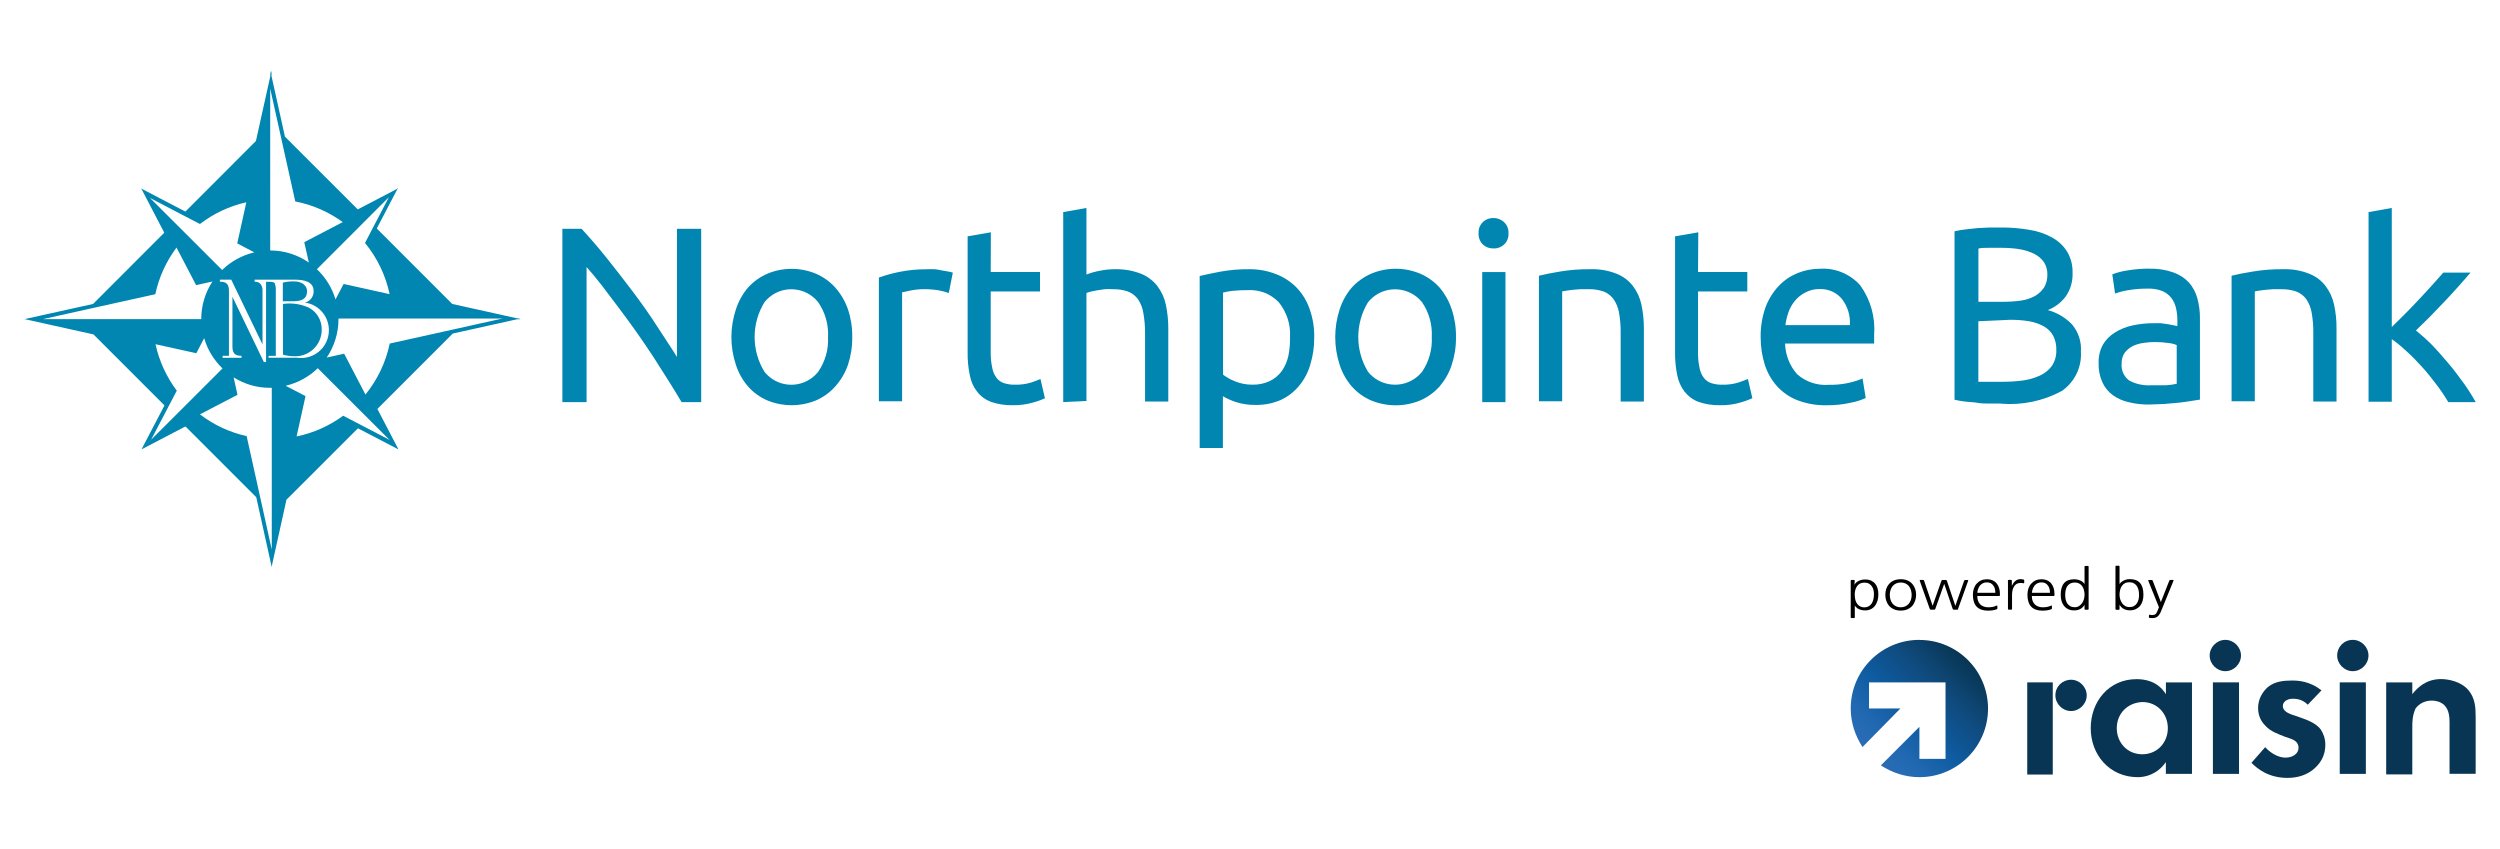 <?xml version="1.0" encoding="UTF-8"?>
<svg id="Layer_1" data-name="Layer 1" xmlns="http://www.w3.org/2000/svg" width="380" height="129" xmlns:xlink="http://www.w3.org/1999/xlink" viewBox="0 0 380 129">
  <defs>
    <style>
      .cls-1 {
        fill: url(#linear-gradient);
      }

      .cls-1, .cls-2, .cls-3, .cls-4 {
        stroke-width: 0px;
      }

      .cls-2 {
        fill: #000;
      }

      .cls-3 {
        fill: #0086b1;
      }

      .cls-4 {
        fill: #083553;
      }
    </style>
    <linearGradient id="linear-gradient" x1="284.47" y1="-14947.6" x2="299.1" y2="-14962.22" gradientTransform="translate(0 15062.57)" gradientUnits="userSpaceOnUse">
      <stop offset="0" stop-color="#2a6cb4"/>
      <stop offset=".16" stop-color="#2269b2"/>
      <stop offset=".41" stop-color="#0e5ca2"/>
      <stop offset=".73" stop-color="#0f497a"/>
      <stop offset="1" stop-color="#083553"/>
    </linearGradient>
  </defs>
  <g>
    <path class="cls-4" d="M321.75,110.68c0,2.19,1.59,3.97,3.88,3.97s3.88-1.79,3.88-3.97-1.59-3.97-3.88-3.97c-2.29.1-3.88,1.79-3.88,3.97M329.21,103.72h3.97v13.91h-3.97v-1.79c-1.39,1.99-3.28,2.29-4.27,2.29-4.27,0-7.15-3.38-7.15-7.45s2.78-7.45,6.96-7.45c1.09,0,3.18.2,4.47,2.29v-1.79h-.01Z"/>
    <path class="cls-4" d="M338.25,97.26c1.29,0,2.38,1.09,2.38,2.38s-1.09,2.38-2.38,2.38-2.38-1.09-2.38-2.38,1.09-2.38,2.38-2.38"/>
    <rect class="cls-4" x="336.36" y="103.72" width="3.97" height="13.91"/>
    <path class="cls-4" d="M350.77,107.1c-.89-.89-1.89-.89-2.29-.89-.89,0-1.49.5-1.49,1.09,0,.4.2.89,1.29,1.29l.89.3c1.09.4,2.78.89,3.58,1.99.4.6.7,1.39.7,2.29,0,1.29-.4,2.48-1.59,3.58-1.09.99-2.48,1.49-4.17,1.49-2.88,0-4.57-1.39-5.47-2.29l2.09-2.38c.79.89,1.99,1.59,3.08,1.59s1.99-.6,1.99-1.49-.7-1.19-1.19-1.39l-.89-.3c-.99-.4-2.19-.79-2.98-1.69-.7-.7-1.09-1.59-1.09-2.68,0-1.39.7-2.48,1.49-3.18,1.09-.89,2.48-.99,3.68-.99.99,0,2.68.1,4.47,1.49l-2.09,2.19v-.02Z"/>
    <path class="cls-4" d="M357.63,97.26c1.29,0,2.38,1.09,2.38,2.38s-1.09,2.38-2.38,2.38-2.38-1.09-2.38-2.38.99-2.38,2.38-2.38"/>
    <rect class="cls-4" x="355.64" y="103.72" width="3.97" height="13.91"/>
    <path class="cls-4" d="M362.7,103.72h3.97v1.79c.79-.99,2.09-2.29,4.37-2.29,1.19,0,3.08.4,4.17,1.69.99,1.19,1.09,2.58,1.09,3.97v8.74h-3.97v-7.65c0-.79,0-1.99-.79-2.78-.6-.6-1.49-.7-1.89-.7-.99,0-1.89.4-2.48,1.19-.5,1.09-.5,2.09-.5,2.88v7.15h-3.97v-14.01.02Z"/>
    <polygon class="cls-4" points="308.14 103.72 312.02 103.72 312.02 110.98 312.02 117.73 308.14 117.73 308.14 103.72"/>
    <path class="cls-4" d="M314.8,103.32c1.29,0,2.38,1.09,2.38,2.38s-1.09,2.38-2.38,2.38-2.38-1.09-2.38-2.38c0-1.39,1.09-2.38,2.38-2.38"/>
    <path class="cls-1" d="M291.74,97.26c-5.76,0-10.43,4.67-10.43,10.43,0,2.19.7,4.17,1.79,5.86l5.76-5.86h-4.77v-3.97h11.63v11.63h-3.97v-4.87l-2.48,2.48-3.38,3.38c1.69,1.09,3.68,1.79,5.86,1.79,5.76,0,10.43-4.67,10.43-10.43s-4.67-10.43-10.43-10.43h-.01Z"/>
    <path class="cls-2" d="M281.31,88.27c0-.08.04-.12.13-.12h.35c.08,0,.13.04.13.12l-.05.63c.12-.25.33-.44.62-.59s.63-.23,1.01-.23c.36,0,.67.06.92.18s.46.28.62.48c.16.2.28.44.36.72s.11.58.11.89c0,.35-.04.67-.13.96-.09.3-.22.55-.38.77-.17.22-.38.39-.63.51-.25.13-.54.19-.87.19-.37,0-.69-.07-.96-.2s-.47-.31-.61-.55v1.8c0,.08-.04.12-.13.12h-.35s-.07-.01-.1-.03-.04-.05-.04-.08v-5.57ZM284.84,90.35c0-.23-.02-.45-.07-.66-.05-.21-.13-.41-.25-.57-.12-.17-.27-.3-.45-.41-.18-.1-.41-.15-.69-.15-.25,0-.47.05-.65.14s-.33.22-.45.39c-.12.16-.21.36-.27.57s-.09.45-.09.69c0,.65.13,1.14.4,1.47s.62.5,1.06.5c.23,0,.44-.05.62-.14s.33-.22.46-.4c.12-.17.22-.38.28-.62.06-.24.1-.51.1-.81h0Z"/>
    <path class="cls-2" d="M291.25,90.42c0,.33-.05.63-.16.92-.1.28-.24.53-.41.74-.21.23-.47.42-.76.54-.3.13-.63.19-1.01.19s-.72-.06-1.01-.19c-.3-.13-.55-.31-.77-.54-.17-.21-.31-.46-.41-.74s-.15-.59-.15-.92c0-.67.19-1.23.56-1.65.43-.48,1.02-.73,1.78-.73.38,0,.72.06,1.01.18s.55.3.76.55c.38.44.57.99.57,1.65ZM290.57,90.42c0-.26-.04-.51-.11-.74-.08-.23-.18-.43-.32-.61-.32-.36-.73-.53-1.23-.53-.26,0-.49.05-.69.14s-.39.22-.54.4c-.14.18-.25.38-.32.61-.08.23-.11.47-.11.74s.04.52.11.74c.08.23.18.43.32.6.32.36.73.54,1.23.54.26,0,.49-.05.69-.14s.38-.23.54-.4c.13-.17.24-.37.32-.6.08-.23.11-.48.11-.74h0Z"/>
    <path class="cls-2" d="M297.66,92.58c-.02.06-.07.09-.15.09h-.54c-.07,0-.12-.03-.15-.09l-1.3-3.84c-.23.65-.45,1.29-.68,1.92-.23.64-.45,1.27-.68,1.91-.02.07-.07.1-.16.1h-.5s-.08,0-.11-.02c-.03-.01-.05-.04-.06-.08l-1.53-4.3v-.08s.05-.04.08-.04h.42c.07,0,.13.04.16.12l1.3,3.81c.23-.64.45-1.27.66-1.88.22-.62.44-1.24.66-1.88.03-.11.1-.16.21-.16h.43c.12,0,.19.05.22.16l1.27,3.77c.23-.66.46-1.29.67-1.91.22-.61.44-1.25.67-1.91.01-.03.03-.06.06-.08.03-.02.06-.03.1-.03h.37s.06.01.08.04.02.05,0,.08l-1.55,4.31h.05Z"/>
    <path class="cls-2" d="M300.55,90.58c0,.28.03.53.11.74s.19.39.33.54c.15.14.32.26.53.33.2.08.43.12.68.12s.47-.02.69-.06c.21-.04.41-.11.59-.2.08-.03.12-.01.12.06v.38c0,.05-.03.09-.1.12-.2.07-.41.13-.63.16-.22.04-.46.05-.71.05-.75,0-1.32-.2-1.7-.6s-.58-1-.58-1.8c0-.71.19-1.28.58-1.71.4-.44.91-.66,1.53-.66.34,0,.64.06.89.17s.46.28.64.5c.31.4.47.92.47,1.59v.17s-.01.07-.03.08-.05.03-.1.03h-3.31ZM303.29,90.1c0-.23-.02-.43-.07-.61-.05-.18-.12-.34-.23-.48-.23-.33-.55-.49-.98-.49s-.79.17-1.07.5c-.11.15-.2.32-.27.52-.07.2-.11.38-.12.57h2.74Z"/>
    <path class="cls-2" d="M307.54,88.66c-.11-.03-.26-.05-.44-.05-.45,0-.79.2-1.01.61-.17.32-.26.72-.26,1.22v2.11c0,.08-.04.12-.13.12h-.36c-.09,0-.13-.04-.13-.12v-3.88c0-.13,0-.26-.01-.41,0-.08.04-.12.13-.12h.34c.08,0,.13.04.13.12v.82c.3-.7.74-1.05,1.32-1.05.14,0,.28.02.42.05.04.01.07.03.1.05.03.03.04.06.04.1v.35s-.02.06-.05.07-.06.01-.09,0h0Z"/>
    <path class="cls-2" d="M308.84,90.58c0,.28.03.53.11.74s.19.39.33.54c.15.14.32.26.53.33.2.08.43.12.68.12s.47-.02.69-.06c.21-.04.41-.11.59-.2.08-.03.12-.01.12.06v.38c0,.05-.03.09-.1.12-.2.07-.41.13-.63.16-.22.04-.46.05-.71.05-.75,0-1.32-.2-1.7-.6s-.58-1-.58-1.8c0-.71.19-1.28.58-1.71.4-.44.91-.66,1.53-.66.34,0,.64.06.89.17s.46.28.64.5c.31.4.47.92.47,1.59v.17s-.01.07-.03.08-.05.03-.1.03h-3.31ZM311.59,90.1c0-.23-.02-.43-.07-.61-.05-.18-.12-.34-.23-.48-.23-.33-.55-.49-.98-.49s-.79.17-1.07.5c-.11.15-.2.32-.27.52-.07.2-.11.38-.12.57h2.74Z"/>
    <path class="cls-2" d="M317.47,92.56c0,.08-.04.12-.13.12h-.36c-.09,0-.13-.04-.13-.12v-.63c-.33.57-.86.85-1.59.85-.65,0-1.16-.23-1.53-.69-.34-.42-.5-.99-.5-1.69,0-1.57.68-2.35,2.03-2.35.37,0,.69.07.97.2s.49.31.62.52v-2.63c0-.08.04-.12.13-.12h.36c.09,0,.13.04.13.12v6.41h0ZM313.91,90.41c0,.26.02.5.07.71.05.21.12.4.21.56.13.2.3.35.49.46s.42.16.69.16c.24,0,.46-.06.64-.18.19-.12.34-.27.47-.45.12-.18.22-.38.28-.61s.09-.45.09-.66c0-.27-.03-.52-.1-.74-.06-.23-.16-.43-.28-.59s-.28-.3-.46-.39-.4-.14-.64-.14c-.52,0-.91.2-1.18.61-.1.16-.17.35-.21.56-.05.21-.07.45-.07.7Z"/>
    <path class="cls-2" d="M321.55,86.11c0-.08.04-.12.13-.12h.36c.09,0,.13.04.13.12v2.67c.15-.23.37-.41.65-.55s.59-.2.94-.2c1.36,0,2.04.79,2.04,2.36,0,.31-.03.61-.11.9s-.2.54-.37.76c-.17.22-.39.39-.64.52-.26.13-.56.2-.92.2-.73,0-1.26-.28-1.59-.85v.65c0,.08-.04.12-.13.12h-.36c-.09,0-.13-.04-.13-.12v-6.46ZM325.13,90.38c0-.23-.02-.46-.07-.69-.05-.22-.14-.42-.25-.6-.12-.18-.27-.32-.46-.43s-.43-.16-.71-.16c-.25,0-.47.05-.65.15-.19.1-.34.23-.46.41-.12.17-.21.37-.27.6-.06.23-.09.47-.09.73s.04.49.11.72c.08.23.18.43.31.61.13.17.29.31.47.41.18.1.38.15.59.15.28,0,.52-.05.71-.16s.35-.25.46-.43c.12-.18.2-.38.25-.61s.07-.46.07-.69h-.01Z"/>
    <path class="cls-2" d="M326.72,93.91c-.07-.02-.1-.06-.09-.13l.03-.28c0-.07.04-.09.11-.06.1.03.21.05.34.05s.24-.02.35-.05c.11-.04.19-.09.24-.15.07-.08.14-.21.22-.38.08-.18.16-.38.24-.61-.27-.68-.55-1.35-.81-2.01-.27-.66-.54-1.33-.81-2.01-.01-.03-.01-.05,0-.08s.04-.04.07-.04h.43c.09,0,.15.04.18.12l1.23,3.24c.23-.57.44-1.11.64-1.63s.42-1.05.64-1.62c.03-.08.09-.12.18-.12h.39s.06.01.07.04.01.05,0,.08l-1.9,4.66c-.07.16-.14.31-.22.43-.08.13-.17.23-.25.31-.11.09-.23.17-.37.21-.13.05-.27.07-.42.07h-.25c-.07,0-.16-.02-.27-.04h.03Z"/>
  </g>
  <g>
    <path class="cls-3" d="M103.6,61.12c-.55-.94-1.2-1.99-1.93-3.16s-1.49-2.37-2.34-3.68-1.69-2.52-2.59-3.81-1.84-2.54-2.69-3.68-1.75-2.34-2.57-3.4-1.6-1.99-2.32-2.8v20.53h-3.68v-26.34h2.92c1.18,1.27,2.46,2.74,3.81,4.43s2.7,3.42,4.03,5.19,2.59,3.55,3.68,5.26,2.17,3.27,2.98,4.6v-19.48h3.68v26.34h-2.98Z"/>
    <path class="cls-3" d="M129.54,51.22c.02,1.45-.2,2.89-.66,4.27-.42,1.2-1.08,2.31-1.93,3.26-.81.91-1.82,1.64-2.94,2.12-2.36.96-5,.96-7.36,0-1.12-.48-2.13-1.2-2.94-2.12-.82-.95-1.45-2.06-1.84-3.26-.93-2.76-.93-5.74,0-8.5.39-1.21,1.02-2.33,1.84-3.29.82-.9,1.82-1.61,2.94-2.1,2.35-.98,5-.98,7.36,0,1.12.48,2.12,1.19,2.94,2.1.85.96,1.51,2.08,1.93,3.29.46,1.36.68,2.79.66,4.23ZM125.86,51.22c.1-1.88-.43-3.75-1.51-5.3-1.81-2.25-5.09-2.61-7.34-.8-.3.24-.57.51-.8.8-2.01,3.25-2.01,7.36,0,10.61,1.81,2.25,5.09,2.61,7.34.8.3-.24.57-.51.8-.8,1.08-1.55,1.61-3.43,1.51-5.32Z"/>
    <path class="cls-3" d="M140.87,40.92h1.05c.39,0,.79.09,1.16.17s.74.11,1.05.18c.24.04.47.09.7.17l-.61,3.09c-.45-.15-.91-.28-1.38-.37-.83-.15-1.66-.22-2.5-.2-.65,0-1.31.07-1.95.2l-1.27.28v16.55h-3.53v-18.8c1.01-.36,2.05-.65,3.11-.86,1.37-.28,2.77-.41,4.18-.4Z"/>
    <path class="cls-3" d="M150.59,41.34h7.49v2.96h-7.49v9.2c-.02.82.06,1.64.24,2.45.1.56.33,1.08.68,1.53.29.37.69.63,1.14.77.52.16,1.06.24,1.6.22.87.03,1.73-.09,2.56-.35.64-.24,1.1-.4,1.34-.51l.68,2.92c-.59.28-1.21.5-1.84.66-.99.29-2.01.42-3.03.4-1.13.03-2.26-.14-3.33-.51-.83-.31-1.56-.84-2.1-1.54-.58-.73-.96-1.6-1.12-2.52-.24-1.14-.35-2.31-.33-3.48v-17.62l3.53-.61-.02,6.03Z"/>
    <path class="cls-3" d="M161.61,61.12v-28.88l3.53-.63v10.12c.68-.27,1.39-.46,2.12-.59.73-.15,1.48-.22,2.23-.22,1.34-.03,2.67.2,3.92.68.97.39,1.83,1.02,2.48,1.84.65.85,1.1,1.83,1.32,2.87.25,1.21.38,2.44.37,3.68v11.04h-3.53v-10.35c.01-1.04-.08-2.08-.26-3.11-.11-.74-.39-1.45-.81-2.08-.39-.53-.92-.94-1.53-1.18-.76-.26-1.55-.37-2.35-.35-.39-.03-.79-.03-1.18,0l-1.16.17-.99.2-.63.2v16.42l-3.53.17Z"/>
    <path class="cls-3" d="M199.76,51.26c.02,1.4-.18,2.8-.59,4.14-.34,1.2-.93,2.31-1.73,3.27-.76.91-1.7,1.64-2.78,2.13-1.2.52-2.49.77-3.79.75-1.02.02-2.04-.13-3.02-.44-.68-.22-1.34-.52-1.97-.88v7.87h-3.53v-26.15c.85-.2,1.89-.42,3.15-.66,1.43-.26,2.89-.38,4.34-.37,1.4-.02,2.79.23,4.1.74,1.18.45,2.24,1.14,3.13,2.04.89.93,1.57,2.04,1.99,3.26.49,1.38.73,2.84.7,4.3ZM196.08,51.26c.13-1.92-.49-3.82-1.71-5.32-1.18-1.24-2.85-1.91-4.56-1.84-.83-.01-1.66.03-2.48.11-.48.06-.96.14-1.43.26v12.47c.56.43,1.18.78,1.84,1.03.84.34,1.74.51,2.65.5.9.02,1.8-.17,2.61-.55.73-.35,1.36-.87,1.84-1.53.47-.69.81-1.46.99-2.28.19-.94.27-1.89.26-2.85Z"/>
    <path class="cls-3" d="M221.31,51.22c.02,1.45-.2,2.89-.66,4.27-.39,1.2-1.02,2.3-1.84,3.26-.82.91-1.82,1.63-2.94,2.12-2.39.98-5.06.98-7.45,0-1.12-.48-2.13-1.2-2.94-2.12-.82-.95-1.45-2.06-1.84-3.26-.91-2.76-.91-5.74,0-8.5.39-1.21,1.02-2.33,1.84-3.29.82-.9,1.82-1.61,2.94-2.1,2.38-1,5.07-1,7.45,0,1.12.48,2.12,1.2,2.94,2.1.82.97,1.45,2.09,1.84,3.29.46,1.36.68,2.79.66,4.23ZM217.63,51.22c.1-1.88-.42-3.74-1.49-5.3-1.84-2.26-5.17-2.6-7.43-.76-.28.23-.53.48-.76.76-1.99,3.26-1.99,7.35,0,10.61,1.84,2.26,5.17,2.6,7.43.76.28-.23.53-.48.76-.76,1.07-1.56,1.59-3.43,1.49-5.32Z"/>
    <path class="cls-3" d="M227,37.76c-.6.02-1.18-.2-1.62-.61-.44-.45-.67-1.06-.64-1.69-.08-1.2.82-2.23,2.02-2.31.08,0,.16,0,.25,0,.6-.02,1.19.21,1.62.63.46.44.7,1.06.66,1.69.04.63-.2,1.25-.66,1.69-.44.41-1.02.63-1.62.61ZM228.83,61.12h-3.53v-19.77h3.53v19.77Z"/>
    <path class="cls-3" d="M233.93,41.91c.81-.2,1.84-.42,3.22-.64,1.53-.25,3.08-.37,4.63-.35,1.34-.04,2.67.19,3.92.68.98.38,1.83,1.02,2.48,1.84.65.85,1.1,1.83,1.32,2.87.25,1.21.38,2.44.37,3.68v11.04h-3.53v-10.35c.02-1.04-.06-2.08-.24-3.11-.12-.75-.4-1.46-.83-2.08-.38-.53-.9-.94-1.51-1.18-.76-.26-1.57-.38-2.37-.35h-1.18l-1.16.09-.97.13-.63.11v16.7h-3.53v-19.07Z"/>
    <path class="cls-3" d="M258.1,41.34h7.49v2.96h-7.49v9.2c-.02.82.06,1.64.24,2.45.1.56.33,1.08.68,1.53.29.37.69.63,1.14.77.52.16,1.06.24,1.6.22.87.03,1.73-.09,2.56-.35l1.36-.51.68,2.92c-.59.27-1.21.49-1.84.66-.99.29-2.01.42-3.03.4-1.13.03-2.26-.14-3.33-.51-.83-.31-1.55-.85-2.1-1.54-.57-.74-.95-1.6-1.12-2.52-.24-1.14-.35-2.31-.33-3.48v-17.62l3.53-.61-.04,6.03Z"/>
    <path class="cls-3" d="M267.62,51.26c-.03-1.56.23-3.11.75-4.58.45-1.2,1.14-2.31,2.02-3.24.81-.85,1.8-1.51,2.89-1.95,1.07-.42,2.2-.64,3.35-.64,2.31-.15,4.56.78,6.11,2.5,1.59,2.19,2.34,4.88,2.13,7.58v1.29h-13.54c.05,1.72.7,3.38,1.84,4.67,1.33,1.17,3.09,1.75,4.86,1.6,1.74.04,3.47-.29,5.08-.96l.48,2.96c-.72.34-1.48.58-2.26.72-1.21.27-2.44.4-3.68.39-1.52.03-3.03-.23-4.45-.77-1.19-.46-2.26-1.2-3.11-2.15-.83-.94-1.46-2.04-1.84-3.24-.42-1.35-.63-2.76-.63-4.17ZM281.18,49.42c.1-1.41-.32-2.81-1.18-3.94-.83-1.03-2.1-1.6-3.42-1.54-.74-.02-1.48.15-2.13.5-.61.3-1.14.72-1.58,1.23-.44.52-.78,1.11-1.01,1.75-.23.65-.39,1.32-.48,2h9.8Z"/>
    <path class="cls-3" d="M304.17,61.34h-1.73c-.61,0-1.23,0-1.84-.11s-1.23-.11-1.84-.18-1.18-.18-1.67-.29v-25.6c.55-.13,1.11-.23,1.67-.29l1.84-.2,1.84-.09h1.71c1.44-.01,2.87.11,4.29.35,1.21.18,2.38.57,3.46,1.16.94.51,1.73,1.25,2.3,2.15.58.98.87,2.11.83,3.26.05,1.26-.31,2.51-1.03,3.55-.7.94-1.65,1.66-2.74,2.08,1.4.38,2.67,1.13,3.68,2.17.98,1.16,1.47,2.66,1.36,4.17.14,2.36-.96,4.62-2.91,5.96-2.82,1.52-6.02,2.19-9.21,1.93ZM300.71,45.87h3.88c.87,0,1.73-.06,2.59-.18.73-.1,1.44-.33,2.1-.68.57-.32,1.05-.77,1.42-1.31.35-.61.53-1.3.5-2,.01-.65-.17-1.29-.51-1.84-.38-.54-.88-.97-1.47-1.27-.69-.34-1.42-.57-2.17-.7-.89-.15-1.79-.22-2.69-.22h-2.19c-.53,0-1.01,0-1.45.11v8.09ZM300.71,48.83v9.2h3.7c1.03,0,2.07-.06,3.09-.2.88-.12,1.75-.37,2.56-.74.73-.33,1.36-.84,1.84-1.49.46-.71.69-1.54.66-2.39.03-.76-.14-1.51-.48-2.19-.34-.6-.83-1.09-1.43-1.42-.69-.38-1.45-.64-2.23-.77-.95-.16-1.92-.23-2.89-.22l-4.82.22Z"/>
    <path class="cls-3" d="M326.7,40.85c1.25-.05,2.5.15,3.68.57.9.32,1.71.85,2.35,1.54.6.69,1.03,1.51,1.27,2.39.27,1,.4,2.02.39,3.05v12.34l-1.29.2c-.53.09-1.16.18-1.84.26l-2.23.2c-.79,0-1.58.09-2.37.09-1.03.01-2.07-.1-3.07-.35-.87-.19-1.7-.55-2.43-1.07-.69-.51-1.25-1.18-1.6-1.97-.41-.92-.6-1.92-.57-2.92-.03-.98.2-1.95.66-2.81.45-.75,1.09-1.39,1.84-1.84.82-.51,1.72-.87,2.67-1.07,1.05-.22,2.11-.34,3.18-.33h1.1l1.09.15.88.17.55.11v-.97c0-.58-.07-1.16-.2-1.73-.12-.55-.35-1.07-.68-1.53-.35-.46-.82-.83-1.34-1.07-.71-.28-1.46-.41-2.23-.39-1.02-.01-2.04.07-3.05.24-.67.11-1.33.28-1.97.51l-.42-2.92c.74-.28,1.5-.48,2.28-.59,1.11-.19,2.23-.28,3.35-.28ZM327.01,58.56h2.23c.54-.03,1.09-.11,1.62-.22v-5.89c-.4-.17-.82-.27-1.25-.31-.68-.1-1.37-.15-2.06-.15-.57,0-1.13.04-1.69.13-.57.07-1.12.22-1.64.46-.48.24-.9.58-1.23.99-.35.48-.52,1.06-.5,1.66-.11,1.04.35,2.05,1.21,2.65,1.02.52,2.17.76,3.31.68Z"/>
    <path class="cls-3" d="M339.21,41.91c.81-.2,1.84-.42,3.24-.64,1.53-.25,3.08-.37,4.63-.35,1.33-.04,2.66.19,3.9.68.98.38,1.84,1.01,2.48,1.84.65.85,1.1,1.83,1.32,2.87.26,1.21.39,2.44.37,3.68v11.04h-3.53v-10.35c.02-1.04-.06-2.08-.24-3.11-.12-.74-.39-1.45-.81-2.08-.39-.53-.92-.94-1.53-1.18-.76-.26-1.55-.37-2.35-.35h-1.18l-1.16.09-.99.13-.63.11v16.7h-3.53v-19.07Z"/>
    <path class="cls-3" d="M367.22,50.23c.84.68,1.65,1.4,2.41,2.17.85.86,1.67,1.84,2.5,2.8s1.6,2.02,2.34,3.03c.67.93,1.28,1.89,1.84,2.89h-4.17c-.56-.94-1.17-1.85-1.84-2.72-.7-.92-1.42-1.84-2.19-2.67-.73-.82-1.5-1.6-2.32-2.34-.7-.67-1.45-1.28-2.24-1.84v9.51h-3.53v-28.82l3.53-.63v18.1l2.02-2c.74-.74,1.45-1.49,2.15-2.24s1.4-1.49,2.02-2.19,1.18-1.31,1.64-1.84h4.14l-1.84,2.1c-.68.75-1.38,1.53-2.12,2.3l-2.23,2.32-2.12,2.08Z"/>
    <g>
      <path class="cls-3" d="M78.87,48.45l.21-.05h-.42l-9.92-2.2-11.47-11.47,3.13-5.99.12-.12-.08.04.06-.11-.17.17-5.95,3.11-11.07-11.06c-.68-3.06-1.36-6.13-2.04-9.2v-.83c-.03.14-.06.28-.09.41-.03-.14-.06-.28-.09-.41v.83c-.73,3.28-1.46,6.58-2.19,9.86l-10.72,10.73-6.71-3.5h0s0,0,0,0l-.07-.04.11.11,3.46,6.64-10.82,10.83-10.39,2.3h-.04l10.49,2.33,10.79,10.79-3.48,6.66,1.44-1.44h.01s.02-.04.03-.06c.82-1.56,1.64-3.14,2.46-4.7.47-.9.94-1.8,1.41-2.7-1.54-2.06-2.67-4.45-3.23-7.06l6.2,1.37c.4-.76.79-1.52,1.19-2.29.52,1.77,1.49,3.35,2.79,4.6l-10.83,10.82h0l-1.49,1.49c2.23-1.17,4.46-2.33,6.69-3.49l10.76,10.76c.77,3.49,1.55,6.98,2.32,10.47v.17s.01-.06.02-.08c0,.03.01.06.02.08v-.17c.75-3.36,1.49-6.73,2.23-10.09l10.87-10.86,6.17,3.22-1.55-1.55-4.14-2.16-2.73-1.42c-2.07,1.52-4.47,2.62-7.08,3.15l1.36-6.13-3.02-1.57c1.87-.44,3.55-1.38,4.88-2.67l10.84,10.83.08.08-.05-.03h-.03s-.08-.05-.08-.05l1.5,1.5-3.2-6.14,11.46-11.46,9.78-2.17h.57l-.29-.06ZM58.82,30.27l.29-.29-.1.19-.08.15-2.09,4-1.36,2.61c1.82,2.21,3.13,4.87,3.74,7.78l-6.99-1.55-1.23,2.35c-.53-1.78-1.52-3.35-2.83-4.59l10.64-10.65ZM41.07,13.46l.09.41.09.41,1.27,5.72,2.36,10.62c2.66.51,5.11,1.61,7.22,3.14l-5.85,3.05.69,3.09c-1.67-1.15-3.69-1.83-5.87-1.83V13.46ZM23.02,30.32l-.23-.23.08.04.08.04.08.04,4.67,2.44,2.69,1.4c2.05-1.57,4.44-2.72,7.05-3.3-.46,2.08-.92,4.17-1.38,6.25l2.6,1.36c-1.88.44-3.56,1.38-4.9,2.68l-10.73-10.72ZM6.46,48.52l6.89-1.53,10.26-2.27c.55-2.62,1.68-5.02,3.22-7.09l2.98,5.71,2.48-.55c-1.07,1.64-1.7,3.6-1.7,5.7,0,0,0,.01,0,.02H6.46ZM41.31,83.27v.25s-.01-.06-.02-.08v-.04s-.03-.08-.04-.12c-.51-2.29-1.01-4.59-1.52-6.88-.75-3.37-1.49-6.74-2.24-10.11-2.63-.58-5.03-1.73-7.1-3.31l5.71-2.97c-.19-.88-.39-1.77-.59-2.65,1.6,1,3.48,1.59,5.51,1.59.1,0,.19-.01.29-.01v24.36ZM45.16,54.38h-4.34v-.29h1.1v-9.9c.03-.39-.03-.79-.17-1.16-.17-.18-.46-.2-1.05-.2h-.26v12.19l-.33.02-4.78-9.93v7.61c0,1.16.59,1.36,1.38,1.36v.31h-2.87v-.31h.96v-9.9c0-1.16-.59-1.36-1.38-1.36v-.31h1.73l4.75,9.84v-8.17s.11-1.38-1.2-1.36v-.31h6.12c1.43,0,2.85.31,2.85,1.73.03.82-.51,1.55-1.31,1.75,2.32.34,3.92,2.48,3.59,4.8s-2.48,3.92-4.8,3.59ZM76.17,48.46l-.27.06-6.34,1.41-10.32,2.29c-.6,2.89-1.89,5.53-3.69,7.75-1.08-2.07-2.16-4.13-3.24-6.21l-2.65.59c1.13-1.67,1.79-3.68,1.79-5.84v-.04s0-.04,0-.05h24.95l-.23.05Z"/>
      <path class="cls-3" d="M46.67,44.23c0-.9-.92-1.45-1.84-1.45-.62-.03-1.24.03-1.84.18v2.83h1.6c1.69,0,2.08-.66,2.08-1.56Z"/>
      <path class="cls-3" d="M47.06,46.82c-1.26-.6-2.67-.82-4.05-.62v7.69h-.07c.63.19,1.29.27,1.95.26,2.21,0,4.01-1.79,4.01-4.01,0-.03,0-.06,0-.09.01-1.33-.69-2.56-1.84-3.22Z"/>
    </g>
  </g>
</svg>